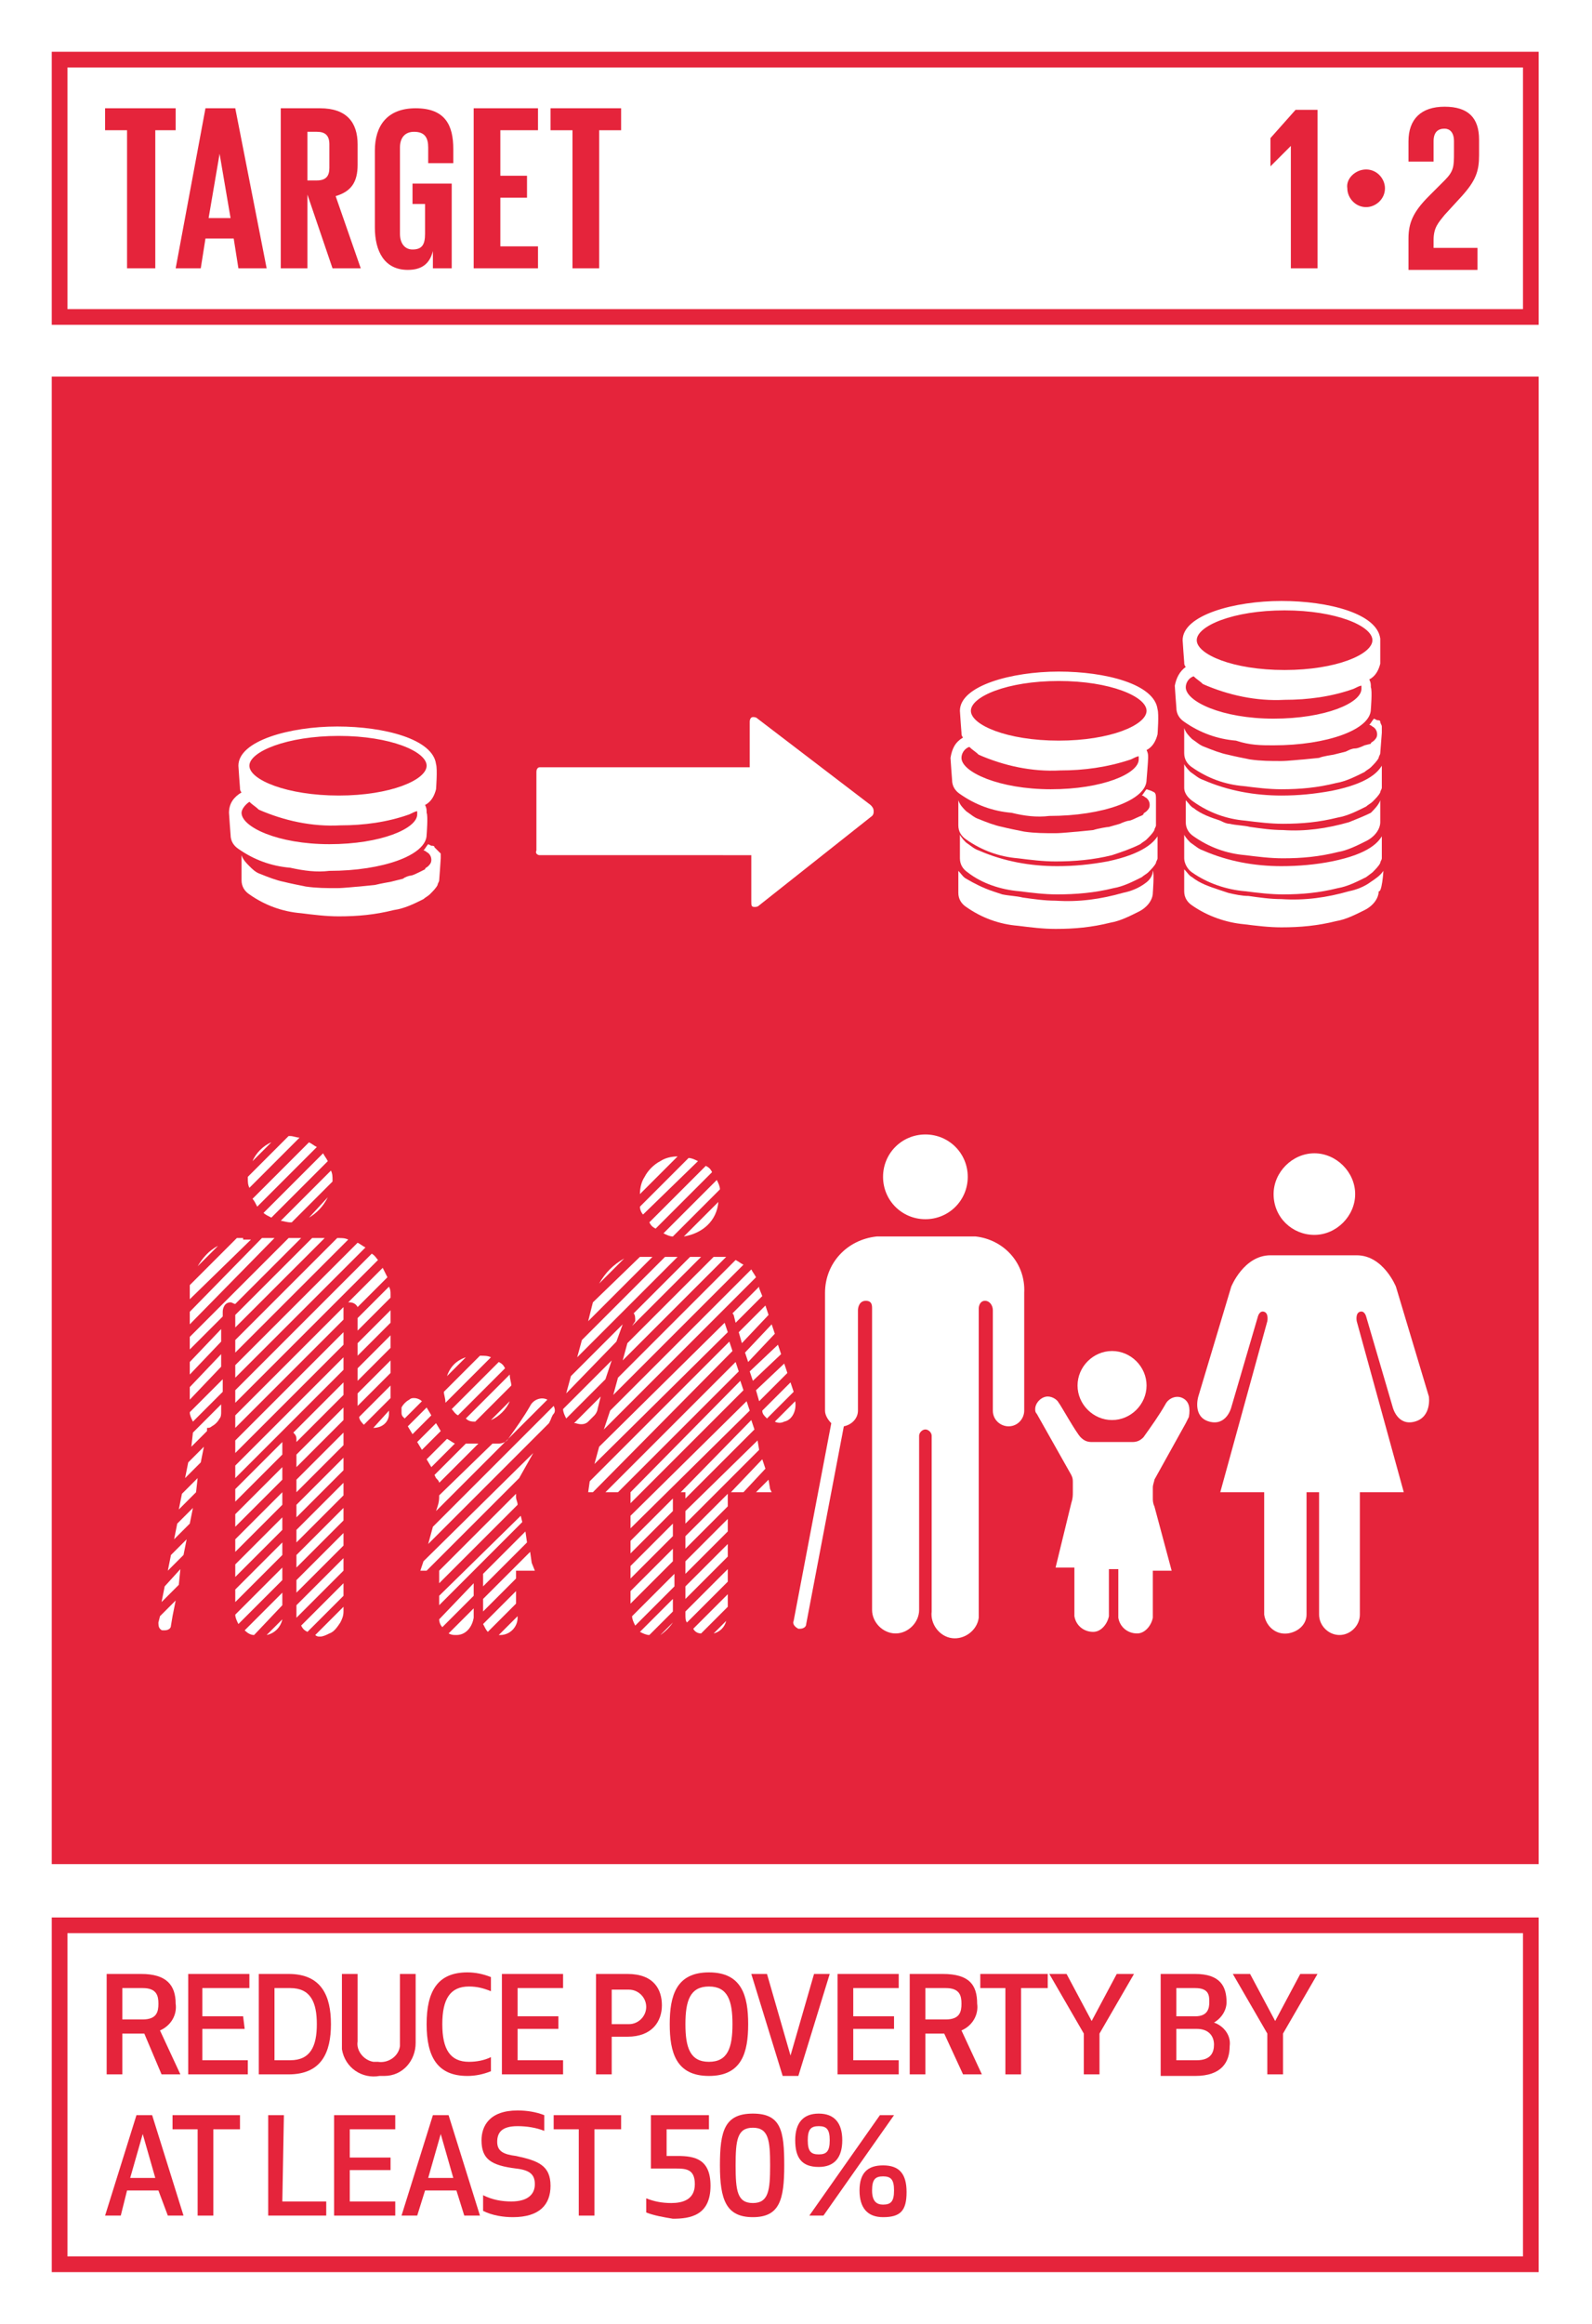 <?xml version="1.0" encoding="utf-8"?>
<!-- Generator: Adobe Illustrator 22.0.1, SVG Export Plug-In . SVG Version: 6.00 Build 0)  -->
<svg version="1.1" id="Layer_1" xmlns="http://www.w3.org/2000/svg" xmlns:xlink="http://www.w3.org/1999/xlink" x="0px" y="0px"
	 viewBox="0 0 101.5 148.1" style="enable-background:new 0 0 101.5 148.1;" xml:space="preserve">
<style type="text/css">
	.st0{fill:#FFFFFF;}
	.st1{fill:#E5243B;}
	.st2{enable-background:new    ;}
</style>
<title>TARGET 1.2</title>
<g id="WHITE_BG">
	<g>
		<rect y="0" class="st0" width="101.5" height="148.1"/>
	</g>
</g>
<g id="TARGETS">
	<g>
		<g>
			<path class="st1" d="M7.8,132.2h-1v-6.4H9c1.6,0,2.2,0.7,2.2,1.9c0.1,0.7-0.3,1.4-1,1.7l1.3,2.8h-1.2l-1.1-2.6H7.8V132.2z
				 M7.8,128.7h1.3c0.9,0,1-0.5,1-1s-0.1-1-1-1H7.8V128.7z"/>
		</g>
		<g>
			<path class="st1" d="M15.6,129.3h-2.7v2h2.9v0.9H12v-6.4h3.9v0.9h-3v1.8h2.6L15.6,129.3z"/>
		</g>
		<g>
			<path class="st1" d="M16.5,132.2v-6.4h1.9c2.1,0,2.7,1.4,2.7,3.2s-0.6,3.2-2.7,3.2H16.5z M17.5,131.3h1c1.3,0,1.7-0.9,1.7-2.3
				s-0.4-2.3-1.7-2.3h-1V131.3z"/>
		</g>
		<g>
			<path class="st1" d="M21.8,130.2v-4.4h1v4.3c-0.1,0.6,0.4,1.2,1,1.3c0.1,0,0.2,0,0.3,0c0.6,0.1,1.3-0.3,1.4-1c0-0.1,0-0.2,0-0.3
				v-4.3h1v4.4c0,1.1-0.8,2.1-2,2.1c-0.1,0-0.2,0-0.3,0c-1.1,0.2-2.2-0.5-2.4-1.7C21.8,130.5,21.8,130.4,21.8,130.2z"/>
		</g>
		<g>
			<path class="st1" d="M29.8,125.7c0.5,0,1,0.1,1.5,0.3v0.9c-0.5-0.2-0.9-0.3-1.4-0.3c-1.2,0-1.7,0.8-1.7,2.4
				c0,1.6,0.5,2.4,1.7,2.4c0.5,0,1-0.1,1.4-0.3v0.9c-0.5,0.2-1,0.3-1.5,0.3c-1.9,0-2.6-1.2-2.6-3.3S27.9,125.7,29.8,125.7z"/>
		</g>
		<g>
			<path class="st1" d="M35.6,129.3H33v2h2.9v0.9H32v-6.4h3.9v0.9H33v1.8h2.6V129.3z"/>
		</g>
		<g>
			<path class="st1" d="M39,132.2h-1v-6.4h2c1.7,0,2.2,1,2.2,2c0,1-0.6,2-2.2,2h-1V132.2z M39,129h1.1c0.6,0,1.1-0.5,1.1-1.1
				c0-0.6-0.5-1.1-1.1-1.1c0,0,0,0,0,0H39V129z"/>
		</g>
		<g>
			<path class="st1" d="M42.7,129c0-1.8,0.4-3.3,2.5-3.3s2.5,1.5,2.5,3.3s-0.4,3.3-2.5,3.3S42.7,130.8,42.7,129z M43.7,129
				c0,1.5,0.3,2.4,1.5,2.4s1.5-0.9,1.5-2.4s-0.3-2.4-1.5-2.4S43.7,127.5,43.7,129L43.7,129z"/>
		</g>
		<g>
			<path class="st1" d="M52.9,125.8l-2,6.5h-1l-2-6.5h1l1.5,5.2l1.5-5.2L52.9,125.8z"/>
		</g>
		<g>
			<path class="st1" d="M57,129.3h-2.6v2h2.9v0.9h-3.9v-6.4h3.9v0.9h-2.9v1.8H57V129.3z"/>
		</g>
		<g>
			<path class="st1" d="M59,132.2h-1v-6.4h2.1c1.7,0,2.2,0.7,2.2,1.9c0.1,0.7-0.3,1.4-1,1.7l1.3,2.8h-1.2l-1.2-2.6H59V132.2z
				 M59,128.7h1.3c0.9,0,1-0.5,1-1s-0.1-1-1-1H59V128.7z"/>
		</g>
		<g>
			<path class="st1" d="M65.1,126.7v5.5h-1v-5.5h-1.6v-0.9h4.3v0.9L65.1,126.7z"/>
		</g>
		<g>
			<path class="st1" d="M70.1,129.6v2.6h-1v-2.6l-2.2-3.8H68l1.6,3l1.6-3h1.1L70.1,129.6z"/>
		</g>
		<g>
			<path class="st1" d="M74.1,125.8h2.1c1.6,0,2,0.8,2,1.8c0,0.5-0.3,1-0.8,1.3c0.6,0.2,1.1,0.8,1,1.5c0,1-0.5,1.9-2.2,1.9h-2.2
				V125.8z M76.2,126.7H75v1.8h1.2c0.8,0,0.9-0.5,0.9-0.9S77.1,126.7,76.2,126.7z M75,131.3h1.3c0.9,0,1.1-0.5,1.1-1s-0.3-1-1.1-1
				H75V131.3z"/>
		</g>
		<g>
			<path class="st1" d="M81.8,129.6v2.6h-1v-2.6l-2.2-3.8h1.1l1.6,3l1.6-3H84L81.8,129.6z"/>
		</g>
		<g>
			<path class="st1" d="M10.1,139.6h-2l-0.4,1.6h-1l2-6.4h1l2,6.4h-1L10.1,139.6z M9.1,136l-0.8,2.8h1.6L9.1,136z"/>
		</g>
		<g>
			<path class="st1" d="M13.6,135.7v5.5h-1v-5.5H11v-0.9h4.3v0.9H13.6z"/>
		</g>
		<g>
			<path class="st1" d="M18,140.3h2.8v0.9h-3.7v-6.4h1L18,140.3z"/>
		</g>
		<g>
			<path class="st1" d="M24.9,138.3h-2.6v2h2.9v0.9h-3.9v-6.4h3.9v0.9h-2.9v1.8h2.6V138.3z"/>
		</g>
		<g>
			<path class="st1" d="M29.1,139.6h-2l-0.5,1.6h-1l2-6.4h1l2,6.4h-1L29.1,139.6z M28.1,136l-0.8,2.8h1.6L28.1,136z"/>
		</g>
		<g>
			<path class="st1" d="M35.1,139.3c0,1.2-0.7,2-2.4,2c-0.6,0-1.3-0.1-1.9-0.4v-1c0.6,0.3,1.2,0.4,1.8,0.4c1.1,0,1.5-0.5,1.5-1.1
				s-0.3-0.9-1.2-1c-1.6-0.2-2.2-0.6-2.2-1.8c0-0.9,0.5-1.9,2.3-1.9c0.6,0,1.2,0.1,1.7,0.3v1c-0.5-0.2-1.1-0.3-1.7-0.3
				c-1,0-1.3,0.4-1.3,1s0.4,0.8,1.2,0.9C34.3,137.7,35.1,138,35.1,139.3z"/>
		</g>
		<g>
			<path class="st1" d="M37.9,135.7v5.5h-1v-5.5h-1.6v-0.9h4.3v0.9H37.9z"/>
		</g>
		<g>
			<path class="st1" d="M41.2,141v-0.9c0.5,0.2,1,0.3,1.6,0.3c0.7,0,1.5-0.2,1.5-1.2s-0.6-1-1.3-1h-1.5v-3.4h3.7v0.9h-2.7v1.7
				c0.1,0,0.6,0,0.7,0c1.1,0,2.1,0.2,2.1,1.9c0,1.9-1.3,2.1-2.4,2.1C42.3,141.3,41.7,141.2,41.2,141z"/>
		</g>
		<g>
			<path class="st1" d="M48,134.7c1.8,0,2,1.1,2,3.3s-0.3,3.3-2,3.3s-2.1-1.1-2.1-3.3S46.2,134.7,48,134.7z M48,135.6
				c-1,0-1.1,0.8-1.1,2.4s0.1,2.4,1.1,2.4s1.1-0.8,1.1-2.4S49,135.6,48,135.6L48,135.6z"/>
		</g>
		<g>
			<path class="st1" d="M52.2,138.1c-1.1,0-1.5-0.6-1.5-1.7s0.5-1.7,1.5-1.7s1.5,0.6,1.5,1.7S53.2,138.1,52.2,138.1z M52.2,137.3
				c0.5,0,0.7-0.2,0.7-0.9s-0.2-0.9-0.7-0.9s-0.7,0.2-0.7,0.9S51.7,137.3,52.2,137.3z M51.6,141.2l4.5-6.4H57l-4.5,6.4H51.6z
				 M56.3,141.3c-1,0-1.5-0.6-1.5-1.7s0.5-1.6,1.5-1.6s1.5,0.5,1.5,1.7S57.4,141.3,56.3,141.3L56.3,141.3z M56.3,140.5
				c0.5,0,0.7-0.2,0.7-0.9s-0.2-0.9-0.7-0.9s-0.7,0.2-0.7,0.9S55.9,140.5,56.3,140.5L56.3,140.5z"/>
		</g>
	</g>
	<g>
		<rect x="3.3" y="24" class="st1" width="94.8" height="94.8"/>
	</g>
	<g>
		<path class="st1" d="M98.2,20.7H3.3V3.3h94.8V20.7z M4.3,19.7h92.8V4.3H4.3L4.3,19.7z"/>
	</g>
	<g>
		<path class="st1" d="M98.2,144.8H3.3v-22.6h94.8V144.8z M4.3,143.8h92.8v-20.6H4.3L4.3,143.8z"/>
	</g>
	<g class="st2">
		<path class="st1" d="M6.7,6.9h4.5v1.4H9.9v8.8H8.1V8.3H6.7V6.9z"/>
	</g>
	<g class="st2">
		<path class="st1" d="M11.2,17.1l1.9-10.2h1.9L17,17.1h-1.8l-0.3-1.9h-1.8l-0.3,1.9H11.2z M13.3,13.9h1.4L14,9.8h0L13.3,13.9z"/>
	</g>
	<g class="st2">
		<path class="st1" d="M19.6,12.4v4.7h-1.7V6.9h2.5c1.7,0,2.4,0.9,2.4,2.3v1.3c0,1.1-0.4,1.7-1.4,2l1.6,4.6h-1.8L19.6,12.4z
			 M19.6,8.3v3.2h0.6c0.6,0,0.8-0.3,0.8-0.8V9.2c0-0.6-0.3-0.8-0.8-0.8H19.6z"/>
	</g>
	<g class="st2">
		<path class="st1" d="M26.4,11.7h2.4v5.4h-1.2V16c-0.2,0.8-0.7,1.2-1.6,1.2c-1.5,0-2.1-1.2-2.1-2.7V9.6c0-1.6,0.8-2.7,2.6-2.7
			c1.9,0,2.4,1.1,2.4,2.6v0.9h-1.6v-1c0-0.6-0.2-1-0.9-1c-0.6,0-0.9,0.4-0.9,1v5.5c0,0.6,0.3,1,0.8,1c0.6,0,0.8-0.3,0.8-1V13h-0.8
			V11.7z"/>
	</g>
	<g class="st2">
		<path class="st1" d="M30.2,6.9h4.1v1.4h-2.4v2.9h1.7v1.4h-1.7v3.1h2.4v1.4h-4.1V6.9z"/>
	</g>
	<g class="st2">
		<path class="st1" d="M35.1,6.9h4.5v1.4h-1.4v8.8h-1.7V8.3h-1.4V6.9z"/>
	</g>
	<g class="st2">
		<path class="st1" d="M84,6.9v10.2h-1.7V9.3h0L81,10.6h0V8.8l1.6-1.8H84z"/>
	</g>
	<g class="st2">
	</g>
	<g class="st2">
		<path class="st1" d="M87.1,10.8c0.7,0,1.2,0.6,1.2,1.2c0,0.7-0.6,1.2-1.2,1.2c-0.7,0-1.2-0.6-1.2-1.2
			C85.8,11.4,86.4,10.8,87.1,10.8z"/>
	</g>
	<g class="st2">
		<path class="st1" d="M89.8,15.2c0-1,0.3-1.7,1.3-2.7l1-1c0.6-0.6,0.6-0.9,0.6-1.8V9c0-0.6-0.3-0.8-0.6-0.8c-0.4,0-0.7,0.2-0.7,0.8
			v1.3h-1.6V9c0-1.4,0.8-2.2,2.3-2.2c1.5,0,2.2,0.7,2.2,2.1v1c0,1-0.2,1.6-1.1,2.6l-1.1,1.2c-0.4,0.5-0.7,0.8-0.7,1.6v0.5h2.8v1.4
			h-4.4V15.2z"/>
	</g>
	<g>
		<g>
			<g>
				<path class="st0" d="M73,56.3c-0.4,0.3-0.9,0.5-1.4,0.6c-1.4,0.4-2.8,0.6-4.3,0.5c-0.7,0-1.4-0.1-2.1-0.2
					c-0.4-0.1-0.8-0.1-1.3-0.2l-0.6-0.2c-0.6-0.2-1.2-0.5-1.7-0.8c-0.2-0.1-0.3-0.3-0.5-0.5v0.6c0,0.2,0,0.8,0,0.8
					c0,0.4,0.2,0.7,0.5,0.9c1,0.7,2.1,1.1,3.3,1.2c0.8,0.1,1.6,0.2,2.4,0.2c1.2,0,2.3-0.1,3.5-0.4l0,0c0.6-0.1,1.2-0.4,1.8-0.7l0,0
					c0.6-0.3,0.9-0.8,0.9-1.2c0,0,0.1-1.3,0-1.4C73.5,55.8,73.3,56.1,73,56.3z"/>
			</g>
			<g>
				<path class="st0" d="M66.9,52c3.4,0,6.2-1,6.2-2.3c0,0,0.1-1.2,0.1-1.4c0-0.2,0-0.3-0.1-0.5c0.4-0.2,0.6-0.6,0.7-1
					c0,0,0.1-1.3,0-1.6c-0.2-1.6-3.3-2.4-6.3-2.4s-6.3,0.9-6.3,2.5c0,0.1,0.1,1.4,0.1,1.4c0,0.1,0,0.2,0.1,0.3
					c-0.5,0.3-0.7,0.7-0.8,1.3c0,0.1,0.1,1.4,0.1,1.4c0,0.4,0.2,0.7,0.5,0.9c1,0.7,2.1,1.1,3.3,1.2C65.3,52,66.1,52.1,66.9,52z
					 M67.5,43.4c3.3,0,5.6,1,5.6,1.9s-2.3,1.9-5.6,1.9s-5.6-1-5.6-1.9S64.2,43.4,67.5,43.4z M61.3,48.3c0-0.3,0.2-0.6,0.5-0.7
					c0.2,0.2,0.4,0.3,0.6,0.5c1.6,0.7,3.4,1.1,5.2,1c1.5,0,3-0.2,4.5-0.7c0.2-0.1,0.4-0.2,0.5-0.2c0,0,0,0.1,0,0.2
					c0,0.9-2.3,1.9-5.6,1.9S61.3,49.2,61.3,48.3z"/>
			</g>
			<g>
				<path class="st0" d="M65,56.8c0.8,0.1,1.6,0.2,2.4,0.2c1.2,0,2.4-0.1,3.6-0.4l0,0c0.6-0.1,1.2-0.4,1.8-0.7l0,0
					c0.1-0.1,0.3-0.2,0.4-0.3c0.2-0.2,0.4-0.4,0.5-0.6c0-0.1,0.1-0.2,0.1-0.3c0,0,0-1.3,0-1.4c-0.2,0.3-0.8,1.1-3.2,1.6
					c-1.1,0.2-2.1,0.3-3.2,0.3c-1.7,0-3.4-0.3-5-1c-0.3-0.1-0.5-0.3-0.8-0.5c-0.1-0.1-0.3-0.3-0.4-0.5c0,0,0,0.6,0,0.6v0.9
					c0,0.4,0.2,0.7,0.5,0.9C62.6,56.3,63.8,56.7,65,56.8z"/>
			</g>
			<g>
				<path class="st0" d="M73.6,50.5l-0.2-0.1l-0.3-0.1c-0.1,0.1-0.2,0.3-0.3,0.4c0.1,0,0.2,0.1,0.2,0.1c0.2,0.1,0.3,0.3,0.3,0.5
					c0,0.2-0.1,0.3-0.2,0.4c-0.1,0.1-0.2,0.1-0.2,0.2c-0.1,0.1-0.2,0.1-0.4,0.2c0,0-0.4,0.2-0.5,0.2s-0.4,0.1-0.6,0.2l-0.7,0.2
					c-0.1,0-0.7,0.1-1,0.2l-1,0.1c-0.1,0-1,0.1-1.4,0.1c-0.7,0-1.3,0-2-0.1c-0.5-0.1-1-0.2-1.4-0.3c-0.5-0.1-1-0.3-1.5-0.5
					c-0.3-0.1-0.5-0.3-0.8-0.5c-0.2-0.2-0.4-0.4-0.5-0.7c0,0,0,0.8,0,0.8v0.8c0,0.4,0.2,0.7,0.5,0.9c1,0.7,2.1,1.1,3.3,1.2
					c0.8,0.1,1.6,0.2,2.4,0.2c1.2,0,2.4-0.1,3.6-0.4l0,0c0.6-0.2,1.2-0.4,1.8-0.7l0,0c0.1-0.1,0.3-0.2,0.4-0.3
					c0.2-0.2,0.4-0.4,0.5-0.6c0-0.1,0.1-0.2,0.1-0.3c0,0,0-1.3,0-1.3c0-0.1,0-0.2,0-0.3C73.7,50.7,73.7,50.6,73.6,50.5z"/>
			</g>
			<g>
				<path class="st0" d="M81.2,47.5c3.4,0,6.2-1,6.2-2.3c0,0,0.1-1.2,0-1.4c0-0.2,0-0.3-0.1-0.5c0.4-0.2,0.6-0.6,0.7-1
					c0,0,0-1.3,0-1.6c-0.2-1.6-3.3-2.4-6.3-2.4s-6.3,0.9-6.3,2.5c0,0.1,0.1,1.4,0.1,1.4c0,0.1,0,0.2,0.1,0.3
					c-0.4,0.3-0.6,0.7-0.7,1.2c0,0.1,0.1,1.4,0.1,1.4c0,0.4,0.2,0.7,0.5,0.9c1,0.7,2.1,1.1,3.3,1.2C79.7,47.5,80.4,47.5,81.2,47.5z
					 M81.9,38.9c3.3,0,5.6,1,5.6,1.9s-2.3,1.9-5.6,1.9s-5.6-1-5.6-1.9S78.6,38.9,81.9,38.9z M75.6,43.8c0-0.3,0.2-0.6,0.5-0.7
					c0.2,0.2,0.4,0.3,0.6,0.5c1.6,0.7,3.4,1.1,5.2,1c1.5,0,3-0.2,4.4-0.7c0.2-0.1,0.4-0.2,0.5-0.2c0,0,0,0.1,0,0.2
					c0,0.9-2.3,1.9-5.6,1.9S75.6,44.7,75.6,43.8z"/>
			</g>
			<g>
				<path class="st0" d="M88.1,46.3c0-0.1-0.1-0.2-0.1-0.3c0-0.1-0.1-0.1-0.2-0.1l-0.2-0.1c-0.1,0.1-0.2,0.3-0.3,0.4
					c0.1,0,0.2,0.1,0.2,0.1c0.2,0.1,0.3,0.3,0.3,0.5c0,0.2-0.1,0.3-0.2,0.4c-0.1,0.1-0.2,0.1-0.2,0.2L87,47.5c0,0-0.4,0.2-0.6,0.2
					s-0.4,0.1-0.6,0.2l-0.8,0.2c0,0-0.7,0.1-0.9,0.2l-1,0.1c-0.1,0-1,0.1-1.4,0.1c-0.7,0-1.3,0-2-0.1c-0.5-0.1-1-0.2-1.4-0.3
					c-0.5-0.1-1-0.3-1.5-0.5c-0.3-0.1-0.5-0.3-0.8-0.5c-0.2-0.2-0.4-0.4-0.5-0.7c0,0,0,0.8,0,0.8v0.8c0,0.4,0.2,0.7,0.5,0.9
					c1,0.7,2.1,1.1,3.3,1.2c0.8,0.1,1.6,0.2,2.4,0.2c1.2,0,2.3-0.1,3.5-0.4l0,0c0.6-0.1,1.2-0.4,1.8-0.7l0,0
					c0.1-0.1,0.3-0.2,0.4-0.3c0.2-0.2,0.4-0.4,0.5-0.6c0-0.1,0.1-0.2,0.1-0.3c0,0,0.1-1.3,0.1-1.3C88.1,46.5,88.1,46.4,88.1,46.3z"
					/>
			</g>
			<g>
				<path class="st0" d="M87.4,51.8C87,52,86.5,52.2,86,52.4c-1.4,0.4-2.8,0.6-4.2,0.5c-0.7,0-1.4-0.1-2.1-0.2
					c-0.4-0.1-0.9-0.1-1.3-0.2c-0.2,0-0.4-0.1-0.6-0.2c-0.6-0.2-1.2-0.4-1.7-0.8c-0.2-0.1-0.3-0.3-0.5-0.5v0.6c0,0.2,0,0.8,0,0.8
					c0,0.4,0.2,0.7,0.5,0.9c1,0.7,2.1,1.1,3.3,1.2c0.8,0.1,1.6,0.2,2.4,0.2c1.2,0,2.3-0.1,3.5-0.4l0,0c0.6-0.1,1.2-0.4,1.8-0.7l0,0
					c0.6-0.3,0.9-0.8,0.9-1.2c0,0,0-1.3,0-1.4C87.9,51.3,87.6,51.6,87.4,51.8z"/>
			</g>
			<g>
				<path class="st0" d="M76.1,51.1c1,0.7,2.1,1.1,3.3,1.2c0.8,0.1,1.6,0.2,2.4,0.2c1.2,0,2.3-0.1,3.5-0.4l0,0
					c0.6-0.1,1.2-0.4,1.8-0.7l0,0c0.1-0.1,0.3-0.2,0.4-0.3c0.2-0.2,0.4-0.4,0.5-0.6c0-0.1,0.1-0.2,0.1-0.3c0,0,0-1.3,0-1.4
					c-0.2,0.3-0.7,1.1-3.2,1.6c-1.1,0.2-2.1,0.3-3.2,0.3c-1.7,0-3.4-0.3-5-1c-0.3-0.1-0.5-0.3-0.8-0.5c-0.1-0.1-0.3-0.3-0.4-0.5
					c0,0,0,0.6,0,0.6v0.9C75.5,50.6,75.8,50.9,76.1,51.1z"/>
			</g>
			<g>
				<path class="st0" d="M88.2,55.5c-0.2,0.3-0.5,0.5-0.8,0.7c-0.4,0.3-0.9,0.5-1.4,0.6c-1.4,0.4-2.8,0.6-4.3,0.5
					c-0.7,0-1.4-0.1-2.1-0.2c-0.4,0-0.9-0.1-1.3-0.2l-0.6-0.2c-0.6-0.2-1.2-0.4-1.7-0.8c-0.2-0.1-0.3-0.3-0.5-0.5v0.6
					c0,0.2,0,0.8,0,0.8c0,0.4,0.2,0.7,0.5,0.9c1,0.7,2.2,1.1,3.3,1.2c0.8,0.1,1.6,0.2,2.4,0.2c1.2,0,2.3-0.1,3.5-0.4l0,0
					c0.6-0.1,1.2-0.4,1.8-0.7l0,0c0.6-0.3,0.9-0.8,0.9-1.2C88.1,56.9,88.2,55.6,88.2,55.5z"/>
			</g>
			<g>
				<path class="st0" d="M79.4,56.8c0.8,0.1,1.6,0.2,2.4,0.2c1.2,0,2.3-0.1,3.5-0.4l0,0c0.6-0.1,1.2-0.4,1.8-0.7l0,0l0.4-0.3
					c0.2-0.2,0.4-0.4,0.5-0.6c0-0.1,0.1-0.2,0.1-0.3c0,0,0-1.3,0-1.4c-0.2,0.3-0.7,1.1-3.2,1.6c-1,0.2-2.1,0.3-3.2,0.3
					c-1.7,0-3.4-0.3-5-1c-0.3-0.1-0.5-0.3-0.8-0.5c-0.1-0.1-0.3-0.3-0.4-0.5c0,0,0,0.6,0,0.6v0.9c0,0.3,0.2,0.7,0.5,0.9
					C77,56.3,78.2,56.7,79.4,56.8z"/>
			</g>
		</g>
		<g>
			<g>
				<path class="st0" d="M21,55.5c3.4,0,6.2-1,6.2-2.3c0,0,0.1-1.2,0-1.4c0-0.2,0-0.3-0.1-0.5c0.4-0.2,0.6-0.6,0.7-1
					c0,0,0.1-1.3,0-1.6c-0.2-1.6-3.3-2.4-6.3-2.4s-6.3,0.9-6.3,2.5c0,0.1,0.1,1.4,0.1,1.4c0,0.1,0,0.2,0.1,0.3
					c-0.5,0.3-0.8,0.7-0.8,1.3c0,0.1,0.1,1.4,0.1,1.4c0,0.4,0.2,0.7,0.5,0.9c1,0.7,2.1,1.1,3.3,1.2C19.4,55.5,20.2,55.6,21,55.5z
					 M21.6,46.9c3.3,0,5.6,1,5.6,1.9s-2.3,1.9-5.6,1.9s-5.7-1-5.7-1.9S18.3,46.9,21.6,46.9L21.6,46.9z M15.4,51.8
					c0-0.2,0.2-0.5,0.5-0.7c0.2,0.2,0.4,0.3,0.6,0.5c1.6,0.7,3.4,1.1,5.2,1c1.5,0,3-0.2,4.4-0.7c0.2-0.1,0.4-0.2,0.5-0.2
					c0,0,0,0.1,0,0.2c0,0.9-2.3,1.9-5.6,1.9S15.4,52.7,15.4,51.8L15.4,51.8z"/>
			</g>
			<g>
				<path class="st0" d="M27.7,54c0-0.1-0.1-0.1-0.2-0.1l-0.2-0.1c-0.1,0.1-0.2,0.3-0.3,0.4c0.1,0,0.2,0.1,0.2,0.1
					c0.2,0.1,0.3,0.3,0.3,0.5c0,0.2-0.1,0.3-0.2,0.4c-0.1,0.1-0.2,0.1-0.2,0.2l-0.4,0.2c0,0-0.4,0.2-0.5,0.2s-0.4,0.1-0.5,0.2
					l-0.8,0.2c0,0-0.6,0.1-1,0.2l-1,0.1c-0.1,0-1,0.1-1.4,0.1c-0.7,0-1.3,0-2-0.1c-0.5-0.1-1-0.2-1.4-0.3c-0.5-0.1-1-0.3-1.5-0.5
					c-0.3-0.1-0.5-0.3-0.7-0.5c-0.2-0.2-0.4-0.4-0.5-0.7c0,0,0,0.8,0,0.8v0.8c0,0.4,0.2,0.7,0.5,0.9c1,0.7,2.1,1.1,3.3,1.2
					c0.8,0.1,1.6,0.2,2.4,0.2c1.2,0,2.3-0.1,3.5-0.4l0,0c0.7-0.1,1.3-0.4,1.9-0.7l0,0c0.1-0.1,0.3-0.2,0.4-0.3
					c0.2-0.2,0.4-0.4,0.5-0.6c0-0.1,0.1-0.2,0.1-0.3c0,0,0.1-1.3,0.1-1.4c0-0.1,0-0.2,0-0.3C27.9,54.2,27.8,54.1,27.7,54z"/>
			</g>
		</g>
		<g>
			<g>
				<path class="st0" d="M83.8,78.7c1.4,0,2.6-1.2,2.6-2.6c0-1.4-1.2-2.6-2.6-2.6c-1.4,0-2.6,1.2-2.6,2.6c0,0,0,0,0,0
					C81.2,77.6,82.4,78.7,83.8,78.7z"/>
			</g>
			<g>
				<path class="st0" d="M91.1,89L89,82c0,0-0.8-2-2.5-2h-5.5c-1.7,0-2.5,2-2.5,2l-2.1,7c0,0-0.4,1.3,0.7,1.6s1.4-0.9,1.4-0.9
					l1.7-5.8c0,0,0.1-0.4,0.4-0.3s0.2,0.6,0.2,0.6l-3,10.9h2.8v7.8c0.1,0.7,0.7,1.3,1.5,1.2c0.7-0.1,1.2-0.6,1.2-1.2v-7.8h0.8v7.8
					c0,0.7,0.6,1.3,1.3,1.3c0.7,0,1.3-0.6,1.3-1.3v-7.8h2.8l-3-10.9c0,0-0.1-0.5,0.2-0.6s0.4,0.3,0.4,0.3l1.7,5.8
					c0,0,0.3,1.2,1.4,0.9S91.1,89,91.1,89z"/>
			</g>
			<g>
				<path class="st0" d="M59,77.7c1.5,0,2.7-1.2,2.7-2.7c0-1.5-1.2-2.7-2.7-2.7s-2.7,1.2-2.7,2.7l0,0C56.3,76.5,57.5,77.7,59,77.7z"
					/>
			</g>
			<g>
				<path class="st0" d="M62.2,78.8H62h-5.9h-0.2c-1.9,0.2-3.3,1.7-3.3,3.6v7.5c0,0.3,0.2,0.6,0.4,0.8l-2.4,12.6
					c-0.1,0.2,0.1,0.4,0.3,0.5c0,0,0,0,0,0H51c0.2,0,0.4-0.1,0.4-0.3l2.4-12.6c0.5-0.1,0.9-0.5,0.9-1v-6.4c0-0.2,0.1-0.6,0.5-0.6
					s0.4,0.3,0.4,0.5v19.2c0,0.8,0.7,1.5,1.5,1.5s1.5-0.7,1.5-1.5V91.5c0-0.2,0.2-0.4,0.4-0.4c0,0,0,0,0,0l0,0
					c0.2,0,0.4,0.2,0.4,0.4c0,0,0,0,0,0.1v11.1c-0.1,0.8,0.5,1.6,1.3,1.7s1.6-0.5,1.7-1.3c0-0.1,0-0.2,0-0.3V83.4
					c0-0.2,0.1-0.5,0.4-0.5s0.5,0.3,0.5,0.6v6.4c0,0.6,0.5,1,1,1c0.6,0,1-0.5,1-1v-7.5C65.4,80.5,64,79,62.2,78.8z"/>
			</g>
			<g>
				<path class="st0" d="M75.4,89.1c-0.4-0.2-0.9,0-1.1,0.4c-0.4,0.7-0.9,1.4-1.4,2.1c-0.2,0.2-0.4,0.3-0.7,0.3h-2.6
					c-0.3,0-0.5-0.1-0.7-0.3c-0.3-0.3-1.3-2.1-1.4-2.2c-0.1-0.2-0.4-0.4-0.7-0.4c-0.4,0-0.8,0.4-0.8,0.8l0,0c0,0.1,0,0.2,0.1,0.3
					l2.2,3.9c0.1,0.2,0.1,0.3,0.1,0.5v0.6l0,0c0,0.2,0,0.4-0.1,0.7l-1,4.1h1.2v3.1l0,0c0.1,0.6,0.6,1,1.2,1c0.5,0,0.9-0.5,1-1v-2.9
					c0,0,0-0.1,0-0.1h0.6v3.1c0.1,0.6,0.6,1,1.2,1c0.5,0,0.9-0.5,1-1v-3h1.2l-1.1-4.1c-0.1-0.2-0.1-0.4-0.1-0.5v-0.1l0,0v-0.6
					c0-0.2,0.1-0.4,0.1-0.5l2-3.6l0.2-0.4C75.9,89.7,75.8,89.3,75.4,89.1C75.4,89.1,75.4,89.1,75.4,89.1z"/>
			</g>
			<g>
				<path class="st0" d="M70.9,90.5c1.2,0,2.2-1,2.2-2.2s-1-2.2-2.2-2.2s-2.2,1-2.2,2.2S69.7,90.5,70.9,90.5L70.9,90.5z"/>
			</g>
			<g>
				<g>
					<path class="st0" d="M17.3,77.6l3.6-3.6c-0.1-0.2-0.2-0.3-0.3-0.5l-3.8,3.8C16.9,77.4,17.1,77.5,17.3,77.6z"/>
				</g>
				<g>
					<path class="st0" d="M16.4,76.9l3.8-3.8c-0.2-0.1-0.3-0.2-0.5-0.3l-3.6,3.6C16.2,76.5,16.3,76.7,16.4,76.9z"/>
				</g>
				<g>
					<path class="st0" d="M20.9,76.3l-1.2,1.3C20.2,77.3,20.6,76.9,20.9,76.3z"/>
				</g>
				<g>
					<path class="st0" d="M19.1,72.5c-0.2,0-0.4-0.1-0.6-0.1h-0.1L15.8,75c0,0,0,0.1,0,0.1c0,0.2,0,0.4,0.1,0.6L19.1,72.5z"/>
				</g>
				<g>
					<path class="st0" d="M18.5,77.9h0.1l2.6-2.6c0,0,0-0.1,0-0.1c0-0.2,0-0.4-0.1-0.6l-3.2,3.2C18,77.8,18.3,77.9,18.5,77.9z"/>
				</g>
				<g>
					<path class="st0" d="M16.1,74l1.2-1.2C16.8,73,16.3,73.5,16.1,74z"/>
				</g>
				<g>
					<polygon class="st0" points="10.7,100.1 11.7,99.1 11.9,98.1 10.9,99.1 					"/>
				</g>
				<g>
					<polygon class="st0" points="10.3,102.1 11.4,101 11.5,100 10.5,101.1 					"/>
				</g>
				<g>
					<polygon class="st0" points="15,100.5 18,97.5 18,96.7 15,99.7 					"/>
				</g>
				<g>
					<path class="st0" d="M10.1,103.4c0,0.1,0,0.3,0.1,0.4c0.1,0.1,0.1,0.1,0.2,0.1h0.1c0.2,0,0.4-0.1,0.4-0.3L11,103l0.2-1l-1,1
						L10.1,103.4z"/>
				</g>
				<g>
					<polygon class="st0" points="11.1,98.1 12.1,97.1 12.3,96.1 11.3,97.1 					"/>
				</g>
				<g>
					<polygon class="st0" points="11.4,96.2 12.5,95.1 12.6,94.2 11.6,95.2 					"/>
				</g>
				<g>
					<polygon class="st0" points="18.9,96.7 21.9,93.7 21.9,92.9 18.9,95.9 					"/>
				</g>
				<g>
					<polygon class="st0" points="22.8,89.6 24.9,87.5 24.9,86.7 22.8,88.8 					"/>
				</g>
				<g>
					<path class="st0" d="M23.2,90.8l1.7-1.7v-0.8l-2,2C22.9,90.5,23.1,90.7,23.2,90.8z"/>
				</g>
				<g>
					<polygon class="st0" points="22.8,88 24.9,85.9 24.9,85.1 22.8,87.2 					"/>
				</g>
				<g>
					<polygon class="st0" points="18.9,98.3 21.9,95.3 21.9,94.5 18.9,97.5 					"/>
				</g>
				<g>
					<path class="st0" d="M16.2,104.2l1.8-1.9v-0.8l-2.4,2.4C15.8,104.1,16,104.2,16.2,104.2z"/>
				</g>
				<g>
					<polygon class="st0" points="15,102.1 18,99.1 18,98.3 15,101.3 					"/>
				</g>
				<g>
					<path class="st0" d="M15.2,103.5l2.8-2.8v-0.8l-3,3C15,103.1,15.1,103.3,15.2,103.5z"/>
				</g>
				<g>
					<polygon class="st0" points="18.9,101.5 21.9,98.5 21.9,97.7 18.9,100.7 					"/>
				</g>
				<g>
					<polygon class="st0" points="18.9,99.9 21.9,96.9 21.9,96.1 18.9,99.1 					"/>
				</g>
				<g>
					<path class="st0" d="M15,87.8l8.3-8.3c-0.2-0.1-0.3-0.2-0.5-0.3L15,87V87.8z"/>
				</g>
				<g>
					<polygon class="st0" points="18.9,93.5 21.9,90.5 21.9,89.7 18.9,92.7 					"/>
				</g>
				<g>
					<path class="st0" d="M18.9,102.8c0,0.1,0,0.2,0,0.3l3-3v-0.8l-3,3V102.8z"/>
				</g>
				<g>
					<path class="st0" d="M20.4,104.3c0.2,0,0.4-0.1,0.6-0.2c0.3-0.1,0.5-0.4,0.7-0.7c0.1-0.2,0.2-0.4,0.2-0.7v-0.3l-1.8,1.8
						C20.2,104.3,20.3,104.3,20.4,104.3z"/>
				</g>
				<g>
					<polygon class="st0" points="15,94.2 21.9,87.3 21.9,86.5 15,93.4 					"/>
				</g>
				<g>
					<polygon class="st0" points="15,95.7 18,92.7 18,91.9 15,94.9 					"/>
				</g>
				<g>
					<path class="st0" d="M18.9,91.7v0.2l3-3v-0.8l-3.2,3.2C18.8,91.4,18.9,91.5,18.9,91.7z"/>
				</g>
				<g>
					<polygon class="st0" points="15,92.6 21.9,85.7 21.9,84.9 15,91.8 					"/>
				</g>
				<g>
					<polygon class="st0" points="11.8,94.2 12.8,93.2 13,92.2 12,93.2 					"/>
				</g>
				<g>
					<path class="st0" d="M18,103.2l-1,1C17.5,104.1,17.9,103.7,18,103.2z"/>
				</g>
				<g>
					<polygon class="st0" points="16.7,78.9 12.1,83.6 12.1,83.8 12.1,84.4 17.5,78.9 					"/>
				</g>
				<g>
					<path class="st0" d="M12.6,80.7l1.3-1.3C13.3,79.7,12.9,80.2,12.6,80.7z"/>
				</g>
				<g>
					<path class="st0" d="M15,91l6.9-6.9v-0.6c0-0.1,0-0.2,0-0.2L15,90.2V91z"/>
				</g>
				<g>
					<path class="st0" d="M19.6,104l2.3-2.3v-0.8l-2.7,2.7C19.3,103.8,19.4,103.9,19.6,104z"/>
				</g>
				<g>
					<path class="st0" d="M15.5,78.9h-0.2h-0.2l-3,3c0,0.2,0,0.4,0,0.6v0.3l3.9-3.8H15.5z"/>
				</g>
				<g>
					<polygon class="st0" points="15,97.3 18,94.3 18,93.5 15,96.5 					"/>
				</g>
				<g>
					<polygon class="st0" points="12.1,87.6 14.1,85.5 14.1,84.7 12.1,86.8 					"/>
				</g>
				<g>
					<path class="st0" d="M18.5,78.9h-0.1l-6.3,6.3V86l2.1-2.1v-0.3c0-0.2,0.1-0.6,0.5-0.6c0.1,0,0.2,0.1,0.3,0.1l4.2-4.2L18.5,78.9
						z"/>
				</g>
				<g>
					<polygon class="st0" points="15,84.6 20.7,78.9 19.9,78.9 15,83.8 					"/>
				</g>
				<g>
					<path class="st0" d="M12.2,92.2l1-1V91c0.1,0,0.2,0,0.3-0.1c0.2-0.1,0.4-0.3,0.5-0.5c0.1-0.1,0.1-0.3,0.1-0.4v-0.5l-1.8,1.8
						L12.2,92.2z"/>
				</g>
				<g>
					<path class="st0" d="M15,86.2l7.2-7.2c-0.2-0.1-0.4-0.1-0.6-0.1h-0.1L15,85.4V86.2z"/>
				</g>
				<g>
					<polygon class="st0" points="12.1,89.2 14.1,87.1 14.1,86.3 12.1,88.4 					"/>
				</g>
				<g>
					<path class="st0" d="M12.1,90c0,0.2,0.1,0.4,0.2,0.6l1.9-1.9v-0.8L12.1,90z"/>
				</g>
				<g>
					<path class="st0" d="M24.8,82l-2,2v0.8l2.1-2.1v-0.2C24.9,82.3,24.9,82.2,24.8,82z"/>
				</g>
				<g>
					<polygon class="st0" points="22.8,86.4 24.9,84.3 24.9,83.8 24.9,83.5 22.8,85.6 					"/>
				</g>
				<g>
					<polygon class="st0" points="15,98.9 18,95.9 18,95.1 15,98.1 					"/>
				</g>
				<g>
					<polygon class="st0" points="18.9,95.1 21.9,92.1 21.9,91.3 18.9,94.3 					"/>
				</g>
				<g>
					<path class="st0" d="M24.4,80.8L22.2,83h0.1c0.2,0,0.4,0.1,0.5,0.3l1.9-1.9C24.6,81.2,24.5,81,24.4,80.8z"/>
				</g>
				<g>
					<path class="st0" d="M23.8,91c0.6,0,1-0.4,1-0.9c0,0,0,0,0-0.1v-0.1L23.8,91L23.8,91z"/>
				</g>
				<g>
					<path class="st0" d="M15,89.4l9.1-9.1c-0.1-0.1-0.2-0.3-0.4-0.4L15,88.6V89.4z"/>
				</g>
			</g>
			<g>
				<g>
					<path class="st0" d="M26.4,89.1c-0.1,0-0.2,0-0.3,0.1c-0.2,0.1-0.4,0.3-0.5,0.5c0,0.1,0,0.2,0,0.3c0,0.1,0,0.2,0.1,0.3l0.1,0.1
						l1.1-1.1C26.8,89.2,26.6,89.1,26.4,89.1z"/>
				</g>
				<g>
					<path class="st0" d="M28,94.5l2.5-2.5h-0.8l-2,2l0.1,0.2C27.9,94.3,28,94.4,28,94.5z"/>
				</g>
				<g>
					<path class="st0" d="M27.2,89.7l-1.2,1.2l0.3,0.5l1.2-1.2L27.2,89.7z"/>
				</g>
				<g>
					<path class="st0" d="M28.1,91.2l-0.3-0.5l-1.2,1.2l0.3,0.5L28.1,91.2z"/>
				</g>
				<g>
					<path class="st0" d="M28.5,91.7l-1.3,1.3l0.3,0.5L29,92C28.8,91.9,28.7,91.8,28.5,91.7L28.5,91.7z"/>
				</g>
				<g>
					<path class="st0" d="M28,100.1v0.8l5-5c0-0.2-0.1-0.3-0.1-0.5v-0.1l0,0v-0.1L28,100.1z"/>
				</g>
				<g>
					<path class="st0" d="M31.1,104l1.8-1.8v-0.8l-2.1,2.1C30.9,103.7,31,103.9,31.1,104z"/>
				</g>
				<g>
					<path class="st0" d="M28,103.2L28,103.2c0,0.2,0.1,0.4,0.2,0.5l2-2v-0.8L28,103.2L28,103.2z"/>
				</g>
				<g>
					<path class="st0" d="M31.9,104.2c0.6,0,1.1-0.5,1.1-1.1V103l-1.2,1.2C31.7,104.2,31.8,104.2,31.9,104.2z"/>
				</g>
				<g>
					<path class="st0" d="M31.8,92h-0.4L28,95.3c0,0.2,0,0.4-0.1,0.7l-0.1,0.3l7.1-7.1l0,0c-0.4-0.2-0.9,0-1.1,0.4
						c-0.4,0.7-0.9,1.4-1.4,2.1C32.3,91.9,32,92,31.8,92z"/>
				</g>
				<g>
					<polygon class="st0" points="33.2,96.6 28,101.7 28,102.3 30.2,100.1 30.2,100.1 33.3,97 					"/>
				</g>
				<g>
					<polygon class="st0" points="33.8,98.9 30.8,101.9 30.8,102.7 32.9,100.6 32.9,100.1 33.4,100.1 34.1,100.1 33.9,99.6 					"/>
				</g>
				<g>
					<path class="st0" d="M35.3,89.6l-7.7,7.7l-0.3,1.1l7.7-7.7l0.1-0.2c0,0,0.1-0.3,0.2-0.4C35.4,90,35.4,89.8,35.3,89.6z"/>
				</g>
				<g>
					<polygon class="st0" points="30.8,101.1 33.6,98.3 33.5,97.6 30.8,100.3 					"/>
				</g>
				<g>
					<path class="st0" d="M33.1,94.2l0.9-1.6l-7,6.9l-0.2,0.6h0.4l5.8-5.8L33.1,94.2z"/>
				</g>
				<g>
					<path class="st0" d="M30.3,90.6l2.3-2.3c0-0.2-0.1-0.4-0.1-0.7l-2.8,2.8C29.9,90.6,30.1,90.6,30.3,90.6z"/>
				</g>
				<g>
					<path class="st0" d="M29.2,90.2l3-3c-0.1-0.2-0.2-0.3-0.4-0.4l-3,3C28.9,89.9,29,90.1,29.2,90.2z"/>
				</g>
				<g>
					<path class="st0" d="M32.5,89.3l-1.2,1.2C31.8,90.3,32.3,89.8,32.5,89.3z"/>
				</g>
				<g>
					<path class="st0" d="M28.5,87.7l1.2-1.2C29.1,86.7,28.7,87.1,28.5,87.7z"/>
				</g>
				<g>
					<path class="st0" d="M31.3,86.5c-0.2-0.1-0.4-0.1-0.7-0.1l-2.3,2.3c0,0.2,0.1,0.4,0.1,0.7L31.3,86.5z"/>
				</g>
				<g>
					<path class="st0" d="M29.1,104.2c0.6,0,1-0.5,1.1-1.1v-0.6l-1.6,1.6C28.8,104.2,28.9,104.2,29.1,104.2z"/>
				</g>
			</g>
			<g>
				<g>
					<path class="st0" d="M41,77.4l3.5-3.4c-0.2-0.1-0.4-0.2-0.6-0.2l-3.1,3.1C40.8,77.1,40.9,77.3,41,77.4z"/>
				</g>
				<g>
					<path class="st0" d="M42.1,74c-0.4,0.2-0.8,0.6-1,1c-0.2,0.3-0.3,0.7-0.3,1.1l2.4-2.4C42.8,73.7,42.4,73.8,42.1,74z"/>
				</g>
				<g>
					<path class="st0" d="M45.8,76.6l-2.2,2.2C44.8,78.6,45.7,77.8,45.8,76.6z"/>
				</g>
				<g>
					<path class="st0" d="M41.8,78.3l3.6-3.6c-0.1-0.2-0.2-0.3-0.4-0.4l-3.6,3.6C41.5,78.1,41.6,78.2,41.8,78.3z"/>
				</g>
				<g>
					<path class="st0" d="M42.9,78.8l3-3c0-0.2-0.1-0.4-0.2-0.6l-3.4,3.4C42.5,78.7,42.7,78.8,42.9,78.8z"/>
				</g>
				<g>
					<polygon class="st0" points="39.7,84.4 36.4,87.7 36.1,88.8 39.3,85.5 					"/>
				</g>
				<g>
					<polygon class="st0" points="40.8,80.1 37.8,83 37.5,84.2 41.6,80.1 					"/>
				</g>
				<g>
					<path class="st0" d="M40.5,103.6l2.5-2.5v-0.8l-2.7,2.7C40.3,103.2,40.4,103.4,40.5,103.6z"/>
				</g>
				<g>
					<path class="st0" d="M50.7,89.3l-1.3,1.3c0.2,0.1,0.4,0.1,0.6,0C50.5,90.5,50.8,89.9,50.7,89.3z"/>
				</g>
				<g>
					<polygon class="st0" points="37.9,93.3 46.4,84.9 46.2,84.3 38.2,92.2 					"/>
				</g>
				<g>
					<path class="st0" d="M38.2,81.8l1.6-1.6C39.1,80.6,38.6,81.1,38.2,81.8z"/>
				</g>
				<g>
					<path class="st0" d="M46.3,103.3l-0.8,0.8C45.9,104,46.2,103.7,46.3,103.3z"/>
				</g>
				<g>
					<path class="st0" d="M42.9,103.4l-0.8,0.8C42.4,104,42.7,103.7,42.9,103.4z"/>
				</g>
				<g>
					<polygon class="st0" points="42.4,80.1 37.1,85.4 36.8,86.5 43.2,80.1 					"/>
				</g>
				<g>
					<polygon class="st0" points="43.7,96.3 43.7,97.1 48.4,92.4 48.3,91.8 					"/>
				</g>
				<g>
					<path class="st0" d="M38.5,91.1l9.7-9.7c-0.1-0.2-0.2-0.3-0.3-0.5l-9,9L38.5,91.1z"/>
				</g>
				<g>
					<polygon class="st0" points="43.7,100.3 46.4,97.6 46.4,96.8 43.7,99.5 					"/>
				</g>
				<g>
					<polygon class="st0" points="40.2,96.6 40.2,97.4 47.8,89.9 47.6,89.3 					"/>
				</g>
				<g>
					<polygon class="st0" points="40.2,95.8 47.4,88.6 47.2,88 40.2,95.1 40.2,95.1 					"/>
				</g>
				<g>
					<path class="st0" d="M39,86.7l-3.1,3.1c0,0.2,0.1,0.4,0.2,0.6l2.5-2.5L39,86.7z"/>
				</g>
				<g>
					<polygon class="st0" points="40.2,99 42.9,96.3 42.9,95.5 40.2,98.2 					"/>
				</g>
				<g>
					<polygon class="st0" points="40.2,102.2 42.9,99.5 42.9,98.7 40.2,101.4 					"/>
				</g>
				<g>
					<path class="st0" d="M41.4,104.2l1.5-1.5v-0.8l-2.1,2.1C41,104.1,41.2,104.2,41.4,104.2z"/>
				</g>
				<g>
					<polygon class="st0" points="40.2,100.6 42.9,97.9 42.9,97.1 40.2,99.8 					"/>
				</g>
				<g>
					<polygon class="st0" points="48,88 49.8,86.3 49.6,85.7 47.8,87.4 					"/>
				</g>
				<g>
					<path class="st0" d="M46.8,83.9l0.1,0.4l1.7-1.7l-0.2-0.5c0,0,0-0.1,0-0.1l-1.7,1.7C46.8,83.8,46.8,83.9,46.8,83.9z"/>
				</g>
				<g>
					<path class="st0" d="M40,85.6l-0.3,1.1l6.6-6.6c-0.1,0-0.2,0-0.3,0h-0.5L40,85.6z"/>
				</g>
				<g>
					<path class="st0" d="M44.7,104.1l1.7-1.7v-0.8l-2.2,2.2C44.3,104,44.5,104.1,44.7,104.1z"/>
				</g>
				<g>
					<path class="st0" d="M43.7,102.9c0,0.2,0,0.4,0.1,0.5l2.6-2.6V100l-2.7,2.7V102.9z"/>
				</g>
				<g>
					<polygon class="st0" points="48.6,93 46.6,95.1 47.4,95.1 48.8,93.6 					"/>
				</g>
				<g>
					<path class="st0" d="M39.1,88.9l8.3-8.3c-0.2-0.1-0.3-0.2-0.5-0.3l-7.5,7.5L39.1,88.9z"/>
				</g>
				<g>
					<polygon class="st0" points="43.7,98.7 46.4,96 46.4,95.2 43.7,97.9 					"/>
				</g>
				<g>
					<polygon class="st0" points="47.7,86.8 49.4,85 49.2,84.4 47.5,86.2 					"/>
				</g>
				<g>
					<polygon class="st0" points="43.7,95.5 48.1,91.1 47.9,90.5 43.4,95.1 43.7,95.1 					"/>
				</g>
				<g>
					<polygon class="st0" points="46.9,86.8 38.6,95.1 39.4,95.1 47.1,87.4 					"/>
				</g>
				<g>
					<path class="st0" d="M48.9,90.4l1.7-1.7l-0.2-0.6l-1.8,1.8C48.6,90.1,48.7,90.2,48.9,90.4z"/>
				</g>
				<g>
					<polygon class="st0" points="48.4,89.3 50.2,87.5 50,86.9 48.2,88.6 					"/>
				</g>
				<g>
					<polygon class="st0" points="43.7,101.9 46.4,99.2 46.4,98.4 43.7,101.1 					"/>
				</g>
				<g>
					<polygon class="st0" points="49,94.3 48.2,95.1 49,95.1 49.2,95.1 49.1,94.9 					"/>
				</g>
				<g>
					<path class="st0" d="M40.3,84.5l4.4-4.4H44l-3.6,3.6c0.1,0.1,0.1,0.3,0.1,0.5L40.3,84.5z"/>
				</g>
				<g>
					<polygon class="st0" points="47.3,85.6 49,83.8 48.8,83.2 47.1,84.9 					"/>
				</g>
				<g>
					<polygon class="st0" points="46.5,85.5 37.6,94.4 37.5,95.1 37.8,95.1 46.7,86.1 					"/>
				</g>
				<g>
					<path class="st0" d="M37.9,90.2c0.1-0.1,0.2-0.3,0.2-0.4l0.2-0.8l-1.7,1.7h0.1c0.3,0.1,0.6,0.1,0.8-0.1
						C37.6,90.5,37.8,90.3,37.9,90.2z"/>
				</g>
			</g>
		</g>
		<g>
			<path class="st0" d="M55.6,52l-7.2,5.7c-0.1,0.1-0.2,0.1-0.3,0.1c-0.2,0-0.2-0.1-0.2-0.4v-2.9H34.4c-0.1,0-0.3-0.1-0.2-0.3
				c0,0,0,0,0,0v-5c0-0.2,0.1-0.3,0.2-0.3h13.4v-2.9c0-0.2,0.1-0.3,0.2-0.3c0.1,0,0.2,0,0.3,0.1l7.2,5.5c0.1,0.1,0.2,0.2,0.2,0.4
				C55.7,51.8,55.7,51.9,55.6,52z"/>
		</g>
	</g>
</g>
</svg>
